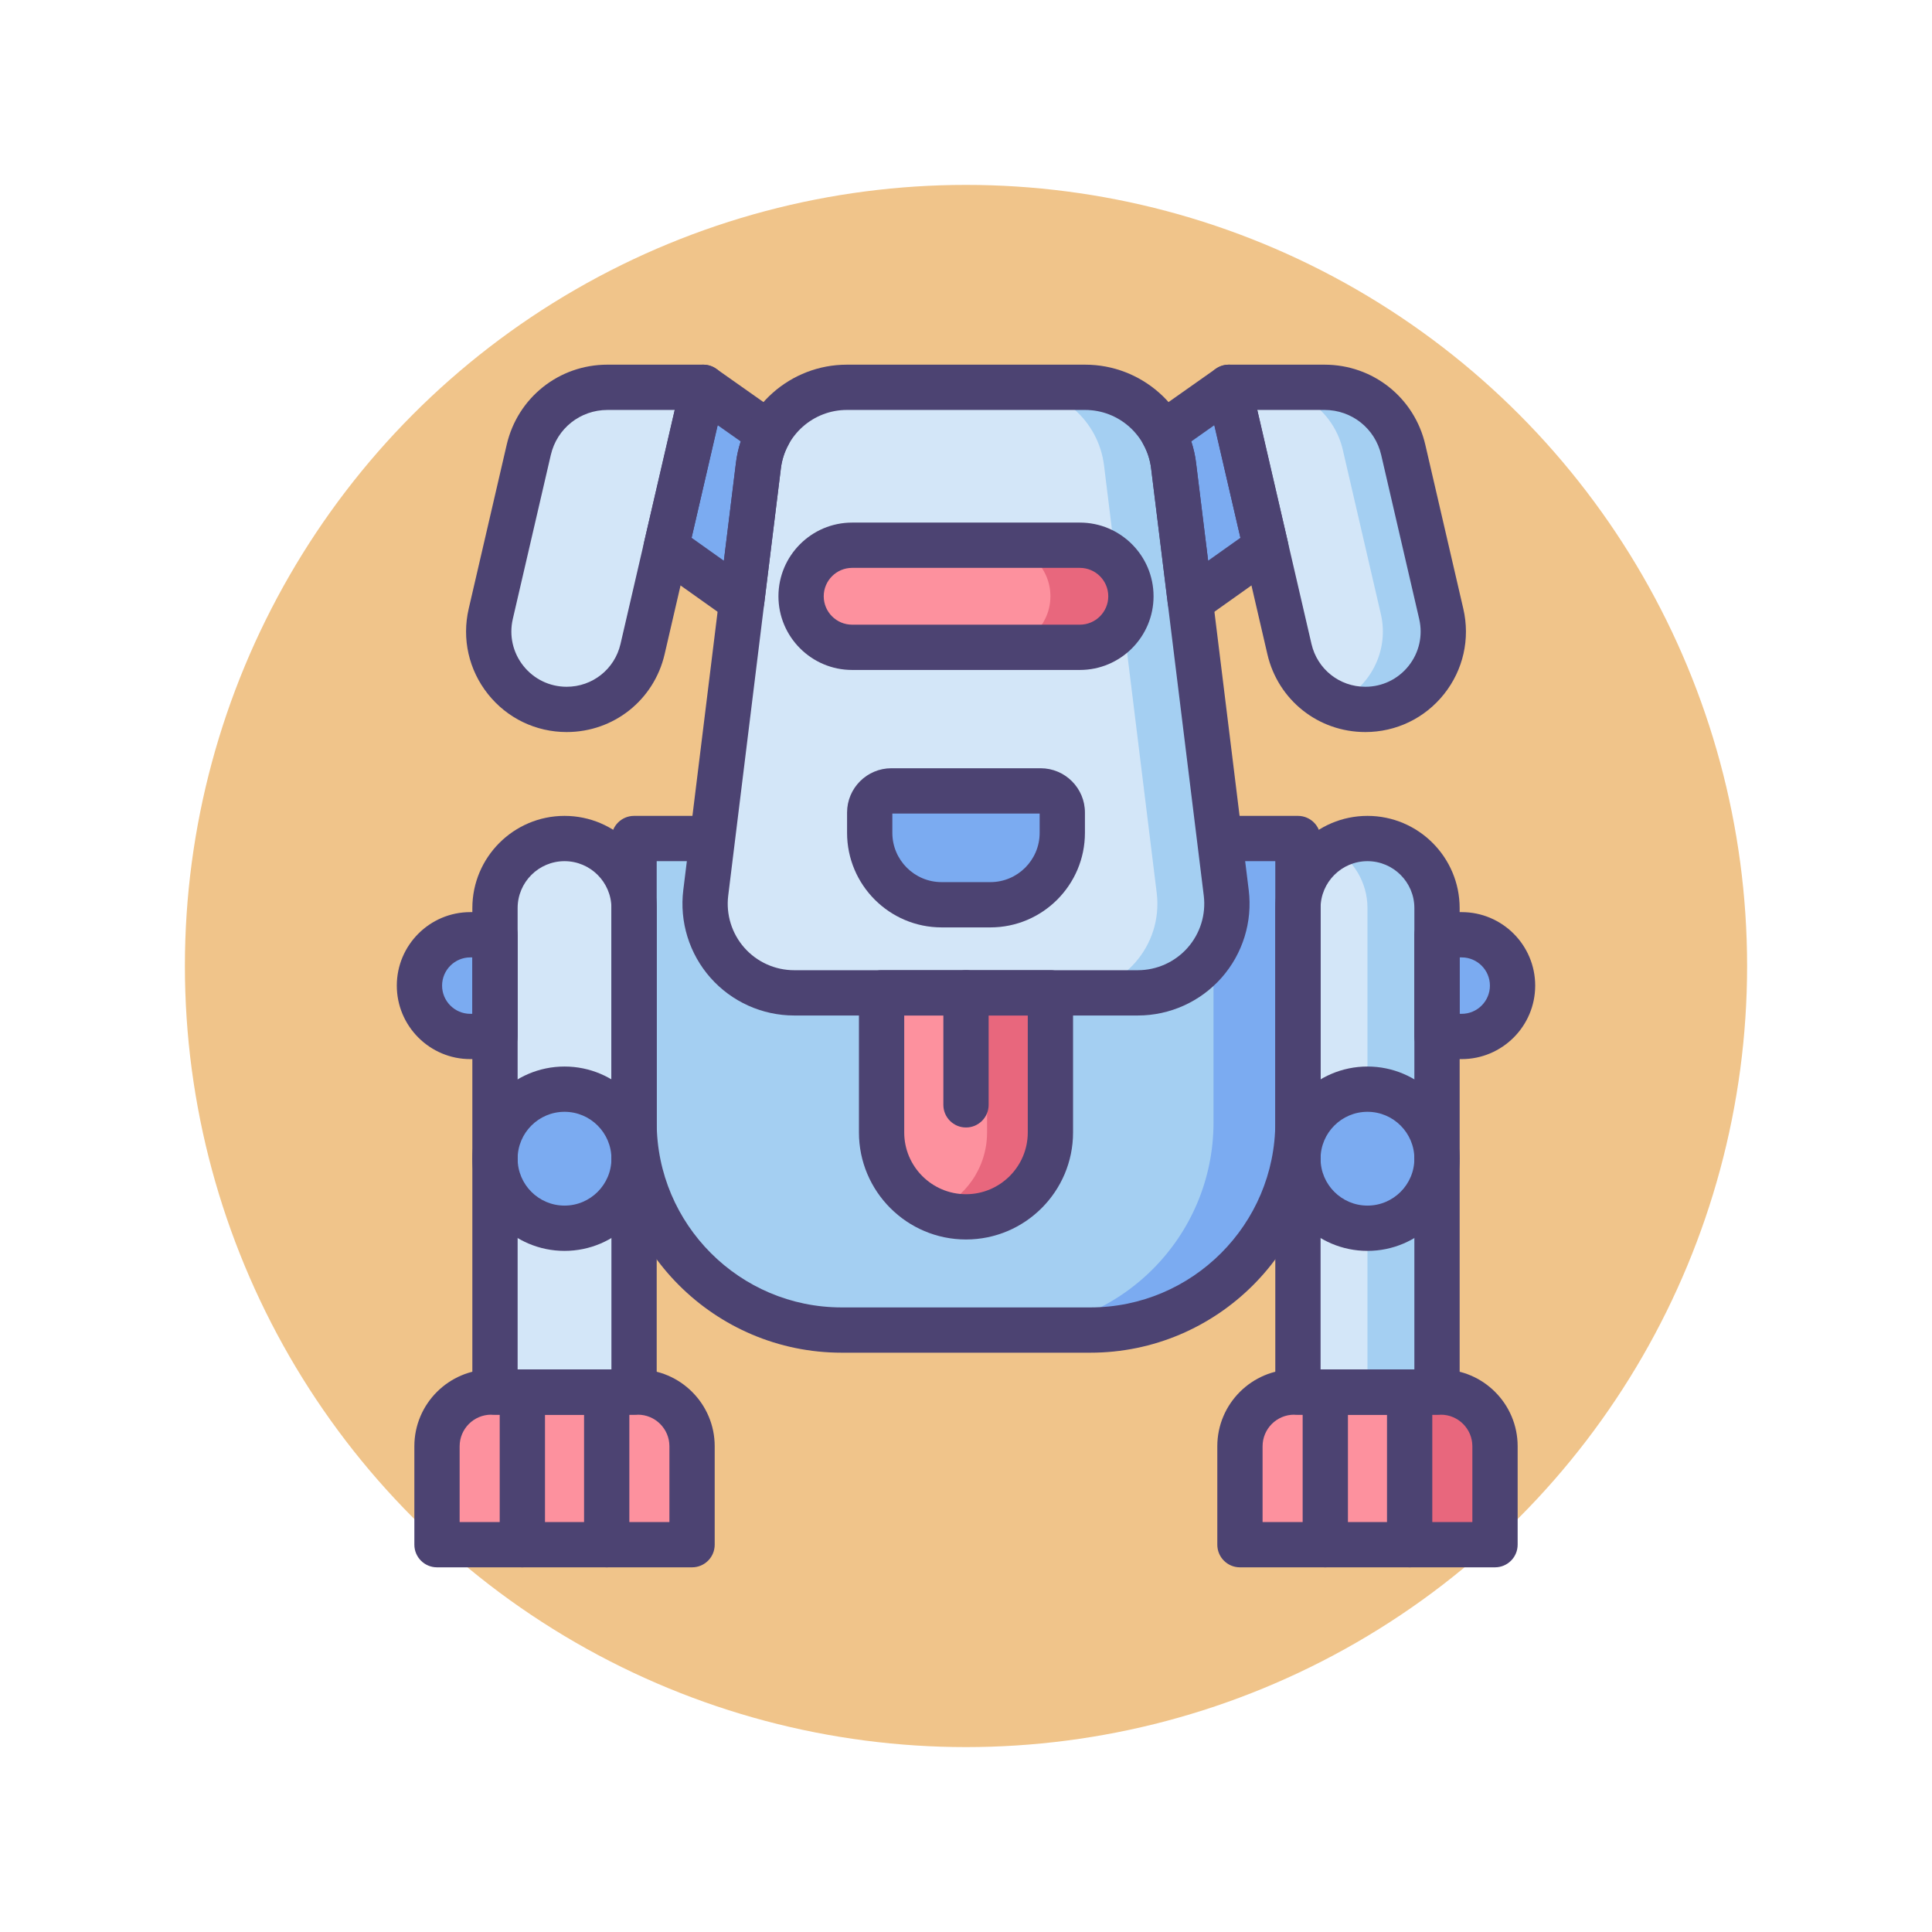 <?xml version="1.0" encoding="UTF-8"?>
<!-- Generator: Adobe Illustrator 18.0.0, SVG Export Plug-In . SVG Version: 6.00 Build 0)  -->
<svg xmlns="http://www.w3.org/2000/svg" xmlns:xlink="http://www.w3.org/1999/xlink" version="1.1" id="Icon_Set" x="0px" y="0px" viewBox="0 0 256 256" style="enable-background:new 0 0 256 256;" xml:space="preserve">
<style type="text/css">
	.st0{fill:#4C4372;}
	.st1{fill:#F0C48A;}
	.st2{fill:#FD919E;}
	.st3{fill:#D3E6F8;}
	.st4{fill:#A4CFF2;}
	.st5{fill:#FFFFFF;}
	.st6{fill:#7BABF1;}
	.st7{fill:#E8677D;}
</style>
<g>
	<g>
		<g>
			<circle class="st1" cx="128" cy="128" r="103.5"></circle>
		</g>
	</g>
	<g>
		<path class="st6" d="M100.494,61.683c0.188-1.529,0.669-2.957,1.373-4.238l-8.688-6.124l-4.915,21.217l10.016,7.115    L100.494,61.683z"></path>
	</g>
	<g>
		<path class="st6" d="M162.821,51.321l-8.688,6.124c0.704,1.281,1.184,2.709,1.373,4.238l2.215,17.97l10.016-7.115L162.821,51.321z    "></path>
	</g>
	<g>
		<path class="st2" d="M198.095,204.679h-33.796v-13.045c0-3.966,3.215-7.181,7.181-7.181h19.435c3.966,0,7.181,3.215,7.181,7.181    V204.679z"></path>
	</g>
	<g>
		<path class="st3" d="M171.983,184.454h18.428v-64.131c0-5.089-4.125-9.214-9.214-9.214l0,0c-5.089,0-9.214,4.125-9.214,9.214    V184.454z"></path>
	</g>
	<g>
		<path class="st3" d="M75.085,94.001L75.085,94.001c4.805,0,8.974-3.314,10.059-7.995l8.035-34.685h-12.69    c-4.98,0-9.303,3.436-10.427,8.288l-5.036,21.737C63.527,87.817,68.442,94.001,75.085,94.001z"></path>
	</g>
	<g>
		<path class="st0" d="M75.085,97c-4.086,0-7.888-1.835-10.431-5.034c-2.542-3.199-3.472-7.317-2.55-11.298l5.036-21.738    c1.447-6.247,6.937-10.61,13.349-10.61h12.69c0.915,0,1.779,0.417,2.349,1.133c0.569,0.716,0.78,1.653,0.574,2.544l-8.035,34.685    C86.659,92.758,81.321,97,75.085,97z M80.489,54.321c-3.605,0-6.69,2.453-7.504,5.965l-5.036,21.737    c-0.507,2.188,0.004,4.452,1.402,6.21C70.749,89.992,72.839,91,75.085,91c3.428,0,6.362-2.333,7.136-5.672l7.183-31.008H80.489z"></path>
	</g>
	<g>
		<path class="st4" d="M144.47,176.239H111.53c-15.195,0-27.513-12.318-27.513-27.514v-37.617h87.966v37.617    C171.983,163.921,159.665,176.239,144.47,176.239z"></path>
	</g>
	<g>
		<path class="st2" d="M91.701,204.679H57.905v-13.045c0-3.966,3.215-7.181,7.181-7.181H84.52c3.966,0,7.181,3.215,7.181,7.181    V204.679z"></path>
	</g>
	<g>
		<path class="st7" d="M190.914,184.454h-11.665c3.965,0,7.18,3.215,7.18,7.181v13.045h11.665v-13.045    C198.095,187.669,194.88,184.454,190.914,184.454z"></path>
	</g>
	<g>
		<path class="st6" d="M160.797,111.109v37.617c0,15.195-12.318,27.514-27.513,27.514h11.186c15.195,0,27.513-12.318,27.513-27.514    v-37.617H160.797z"></path>
	</g>
	<g>
		<path class="st3" d="M65.589,184.454h18.428v-64.131c0-5.089-4.125-9.214-9.214-9.214l0,0c-5.089,0-9.214,4.125-9.214,9.214    V184.454z"></path>
	</g>
	<g>
		<path class="st4" d="M181.197,111.109c-1.68,0-3.251,0.457-4.607,1.243c2.752,1.594,4.607,4.563,4.607,7.971v64.131h9.214v-64.131    C190.411,115.234,186.286,111.109,181.197,111.109z"></path>
	</g>
	<g>
		<path class="st6" d="M62.317,137.337h3.272v-13.476h-3.272c-3.721,0-6.738,3.017-6.738,6.738l0,0    C55.579,134.32,58.596,137.337,62.317,137.337z"></path>
	</g>
	<g>
		<path class="st6" d="M193.683,137.337h-3.272v-13.476h3.272c3.722,0,6.738,3.017,6.738,6.738l0,0    C200.421,134.32,197.404,137.337,193.683,137.337z"></path>
	</g>
	<g>
		<path class="st6" d="M74.803,162.749L74.803,162.749c-5.089,0-9.214-4.126-9.214-9.214v-0.001c0-5.088,4.125-9.214,9.214-9.214    l0,0c5.089,0,9.214,4.126,9.214,9.214v0.001C84.017,158.623,79.892,162.749,74.803,162.749z"></path>
	</g>
	<g>
		<path class="st6" d="M181.197,162.749L181.197,162.749c-5.089,0-9.214-4.126-9.214-9.214v-0.001c0-5.088,4.125-9.214,9.214-9.214    l0,0c5.089,0,9.214,4.126,9.214,9.214v0.001C190.411,158.623,186.286,162.749,181.197,162.749z"></path>
	</g>
	<g>
		<path class="st0" d="M144.47,179.239H111.53c-16.825,0-30.513-13.688-30.513-30.514v-37.617c0-1.657,1.343-3,3-3h87.966    c1.657,0,3,1.343,3,3v37.617C174.983,165.551,161.295,179.239,144.47,179.239z M87.017,114.109v34.617    c0,13.517,10.997,24.514,24.513,24.514h32.939c13.517,0,24.513-10.997,24.513-24.514v-34.617H87.017z"></path>
	</g>
	<g>
		<path class="st0" d="M84.017,187.454H65.589c-1.657,0-3-1.343-3-3v-64.131c0-6.735,5.479-12.214,12.214-12.214    s12.214,5.479,12.214,12.214v64.131C87.017,186.11,85.674,187.454,84.017,187.454z M68.589,181.454h12.428v-61.131    c0-3.426-2.788-6.214-6.214-6.214s-6.214,2.788-6.214,6.214V181.454z"></path>
	</g>
	<g>
		<path class="st0" d="M190.411,187.454h-18.428c-1.657,0-3-1.343-3-3v-64.131c0-6.735,5.479-12.214,12.214-12.214    s12.214,5.479,12.214,12.214v64.131C193.411,186.11,192.067,187.454,190.411,187.454z M174.983,181.454h12.428v-61.131    c0-3.426-2.788-6.214-6.214-6.214s-6.214,2.788-6.214,6.214V181.454z"></path>
	</g>
	<g>
		<path class="st0" d="M91.701,207.679H57.905c-1.657,0-3-1.343-3-3v-13.045c0-5.614,4.567-10.181,10.181-10.181h19.435    c5.614,0,10.181,4.567,10.181,10.181v13.045C94.701,206.336,93.358,207.679,91.701,207.679z M60.905,201.679h27.796v-10.045    c0-2.305-1.875-4.181-4.181-4.181H65.086c-2.305,0-4.181,1.875-4.181,4.181V201.679z"></path>
	</g>
	<g>
		<path class="st0" d="M80.392,207.679c-1.657,0-3-1.343-3-3v-17.226h-5.178v17.226c0,1.657-1.343,3-3,3s-3-1.343-3-3v-20.226    c0-1.657,1.343-3,3-3h11.178c1.657,0,3,1.343,3,3v20.226C83.392,206.336,82.049,207.679,80.392,207.679z"></path>
	</g>
	<g>
		<path class="st0" d="M198.095,207.679h-33.796c-1.657,0-3-1.343-3-3v-13.045c0-5.614,4.567-10.181,10.181-10.181h19.435    c5.614,0,10.181,4.567,10.181,10.181v13.045C201.095,206.336,199.751,207.679,198.095,207.679z M167.299,201.679h27.796v-10.045    c0-2.305-1.875-4.181-4.181-4.181h-19.435c-2.305,0-4.181,1.875-4.181,4.181V201.679z"></path>
	</g>
	<g>
		<path class="st0" d="M186.786,207.679c-1.657,0-3-1.343-3-3v-17.226h-5.178v17.226c0,1.657-1.343,3-3,3s-3-1.343-3-3v-20.226    c0-1.657,1.343-3,3-3h11.178c1.657,0,3,1.343,3,3v20.226C189.786,206.336,188.442,207.679,186.786,207.679z"></path>
	</g>
	<g>
		<path class="st0" d="M65.589,140.337h-3.272c-5.37,0-9.738-4.368-9.738-9.738s4.368-9.738,9.738-9.738h3.272c1.657,0,3,1.343,3,3    v13.476C68.589,138.994,67.246,140.337,65.589,140.337z M62.317,126.861c-2.061,0-3.738,1.677-3.738,3.738    s1.677,3.738,3.738,3.738h0.272v-7.476H62.317z"></path>
	</g>
	<g>
		<path class="st0" d="M193.683,140.337h-3.272c-1.657,0-3-1.343-3-3v-13.476c0-1.657,1.343-3,3-3h3.272    c5.37,0,9.738,4.368,9.738,9.738S199.052,140.337,193.683,140.337z M193.411,134.337h0.272c2.062,0,3.738-1.677,3.738-3.738    s-1.677-3.738-3.738-3.738h-0.272V134.337z"></path>
	</g>
	<g>
		<path class="st0" d="M74.803,165.749c-6.735,0-12.214-5.479-12.214-12.214s5.479-12.214,12.214-12.214s12.214,5.479,12.214,12.214    S81.538,165.749,74.803,165.749z M74.803,147.32c-3.426,0-6.214,2.788-6.214,6.214c0,3.427,2.788,6.214,6.214,6.214    s6.214-2.788,6.214-6.214C81.017,150.108,78.229,147.32,74.803,147.32z"></path>
	</g>
	<g>
		<path class="st0" d="M181.197,165.749c-6.735,0-12.214-5.479-12.214-12.214s5.479-12.214,12.214-12.214    s12.214,5.479,12.214,12.214S187.932,165.749,181.197,165.749z M181.197,147.32c-3.426,0-6.214,2.788-6.214,6.214    c0,3.427,2.788,6.214,6.214,6.214s6.214-2.788,6.214-6.214C187.411,150.108,184.623,147.32,181.197,147.32z"></path>
	</g>
	<g>
		<path class="st3" d="M150.768,131.558h-45.535c-7.092,0-12.584-6.21-11.716-13.249l6.978-56.626    c0.729-5.917,5.755-10.362,11.716-10.362h31.579c5.961,0,10.987,4.445,11.716,10.362l6.978,56.626    C163.351,125.348,157.86,131.558,150.768,131.558z"></path>
	</g>
	<g>
		<path class="st4" d="M162.484,118.309l-6.978-56.626c-0.729-5.917-5.755-10.362-11.716-10.362h-9.214    c5.961,0,10.987,4.445,11.716,10.362l6.978,56.626c0.867,7.039-4.624,13.249-11.716,13.249h9.214    C157.86,131.558,163.351,125.348,162.484,118.309z"></path>
	</g>
	<g>
		<path class="st6" d="M131.232,119.885h-6.464c-5.261,0-9.527-4.265-9.527-9.527v-2.692c0-1.585,1.285-2.869,2.87-2.869h19.778    c1.584,0,2.87,1.285,2.87,2.869v2.692C140.759,115.62,136.493,119.885,131.232,119.885z"></path>
	</g>
	<g>
		<path class="st0" d="M131.232,122.885h-6.464c-6.907,0-12.527-5.62-12.527-12.527v-2.692c0-3.236,2.633-5.869,5.87-5.869h19.778    c3.236,0,5.87,2.633,5.87,5.869v2.692C143.759,117.265,138.139,122.885,131.232,122.885z M118.241,107.797v2.561    c0,3.599,2.928,6.527,6.527,6.527h6.464c3.599,0,6.527-2.928,6.527-6.527v-2.561H118.241z"></path>
	</g>
	<g>
		<path class="st3" d="M180.915,94.001L180.915,94.001c-4.805,0-8.974-3.314-10.059-7.995l-8.035-34.685h12.69    c4.98,0,9.303,3.436,10.427,8.288l5.036,21.737C192.473,87.817,187.558,94.001,180.915,94.001z"></path>
	</g>
	<g>
		<path class="st4" d="M190.974,81.346l-5.036-21.737c-1.124-4.852-5.446-8.288-10.427-8.288h-8.007    c4.98,0,9.303,3.436,10.427,8.288l5.035,21.737c1.175,5.072-1.59,9.966-6.04,11.846c1.235,0.518,2.583,0.809,3.988,0.809l0,0    C187.559,94.001,192.473,87.817,190.974,81.346z"></path>
	</g>
	<g>
		<path class="st2" d="M143.088,85.773h-30.176c-3.735,0-6.764-3.028-6.764-6.763l0,0c0-3.735,3.028-6.764,6.764-6.764h30.176    c3.735,0,6.764,3.028,6.764,6.764l0,0C149.852,82.745,146.823,85.773,143.088,85.773z"></path>
	</g>
	<g>
		<path class="st7" d="M143.088,72.246h-10.665c3.735,0,6.763,3.028,6.763,6.764c0,3.735-3.028,6.763-6.763,6.763h10.665    c3.735,0,6.764-3.028,6.764-6.763C149.852,75.274,146.823,72.246,143.088,72.246z"></path>
	</g>
	<g>
		<path class="st0" d="M143.088,88.773h-30.176c-5.384,0-9.764-4.38-9.764-9.763c0-5.384,4.38-9.764,9.764-9.764h30.176    c5.384,0,9.764,4.38,9.764,9.764C152.852,84.393,148.472,88.773,143.088,88.773z M112.912,75.246    c-2.075,0-3.764,1.688-3.764,3.764s1.688,3.763,3.764,3.763h30.176c2.075,0,3.764-1.688,3.764-3.763s-1.688-3.764-3.764-3.764    H112.912z"></path>
	</g>
	<g>
		<path class="st2" d="M128,161.238L128,161.238c-6.178,0-11.186-5.008-11.186-11.186v-18.495h22.371v18.495    C139.185,156.23,134.178,161.238,128,161.238z"></path>
	</g>
	<g>
		<path class="st7" d="M130.792,131.558v18.495c0,4.693-2.892,8.708-6.989,10.369c1.296,0.525,2.712,0.817,4.197,0.817    c6.178,0,11.185-5.008,11.185-11.186v-18.495H130.792z"></path>
	</g>
	<g>
		<path class="st0" d="M128,164.238c-7.822,0-14.186-6.364-14.186-14.186v-18.495c0-1.657,1.343-3,3-3h22.372c1.657,0,3,1.343,3,3    v18.495C142.186,157.875,135.822,164.238,128,164.238z M119.814,134.558v15.495c0,4.514,3.672,8.186,8.186,8.186    s8.186-3.672,8.186-8.186v-15.495H119.814z"></path>
	</g>
	<g>
		<path class="st0" d="M128,149.398c-1.657,0-3-1.343-3-3v-14.84c0-1.657,1.343-3,3-3s3,1.343,3,3v14.84    C131,148.055,129.657,149.398,128,149.398z"></path>
	</g>
	<g>
		<path class="st0" d="M98.28,82.653c-0.613,0-1.222-0.188-1.738-0.554l-10.016-7.115c-0.992-0.705-1.46-1.938-1.185-3.123    l4.916-21.217c0.225-0.973,0.92-1.77,1.853-2.125c0.933-0.357,1.982-0.225,2.798,0.351l8.688,6.124    c1.249,0.88,1.636,2.558,0.901,3.897c-0.543,0.988-0.888,2.051-1.024,3.161l-2.215,17.97c-0.129,1.048-0.801,1.952-1.767,2.378    C99.102,82.569,98.69,82.653,98.28,82.653z M91.64,71.256l4.277,3.039l1.6-12.979c0.119-0.964,0.331-1.906,0.633-2.821    l-3.055-2.153L91.64,71.256z"></path>
	</g>
	<g>
		<path class="st0" d="M150.768,134.558h-45.535c-4.24,0-8.282-1.822-11.09-4.998c-2.809-3.176-4.122-7.411-3.604-11.619    l6.978-56.625c0.913-7.409,7.23-12.995,14.694-12.995h31.579c7.464,0,13.781,5.586,14.694,12.995l6.978,56.626    c0.519,4.208-0.795,8.443-3.604,11.619S155.007,134.558,150.768,134.558z M112.21,54.321c-4.439,0-8.196,3.323-8.739,7.729    l-6.978,56.626c-0.309,2.502,0.473,5.021,2.143,6.91c1.67,1.889,4.074,2.972,6.596,2.972h45.535c2.521,0,4.925-1.083,6.595-2.972    c1.671-1.889,2.452-4.407,2.144-6.91l-6.978-56.626c-0.543-4.406-4.3-7.729-8.739-7.729H112.21z"></path>
	</g>
	<g>
		<path class="st0" d="M157.72,82.653c-0.41,0-0.822-0.084-1.21-0.255c-0.966-0.426-1.638-1.33-1.767-2.378l-2.215-17.97    c-0.137-1.109-0.481-2.173-1.024-3.161c-0.735-1.339-0.348-3.017,0.901-3.897l8.688-6.124c0.816-0.576,1.865-0.707,2.798-0.351    c0.933,0.356,1.627,1.153,1.853,2.125l4.915,21.217c0.274,1.185-0.194,2.418-1.186,3.123l-10.016,7.115    C158.942,82.465,158.333,82.653,157.72,82.653z M157.851,58.495c0.302,0.915,0.514,1.857,0.633,2.821l1.6,12.979l4.277-3.038    l-3.455-14.915L157.851,58.495z"></path>
	</g>
	<g>
		<path class="st0" d="M180.915,97c-6.236,0-11.574-4.243-12.981-10.317l-8.035-34.685c-0.207-0.891,0.005-1.828,0.574-2.544    c0.569-0.716,1.434-1.133,2.349-1.133h12.69c6.413,0,11.902,4.363,13.349,10.61l5.036,21.737c0.922,3.981-0.007,8.099-2.55,11.298    C188.803,95.166,185.001,97,180.915,97z M166.596,54.321l7.183,31.008c0.774,3.339,3.708,5.672,7.136,5.672    c2.246,0,4.336-1.009,5.734-2.767c1.398-1.759,1.909-4.022,1.402-6.211l-5.035-21.737c-0.814-3.512-3.899-5.965-7.504-5.965    H166.596z"></path>
	</g>
</g>
</svg>
